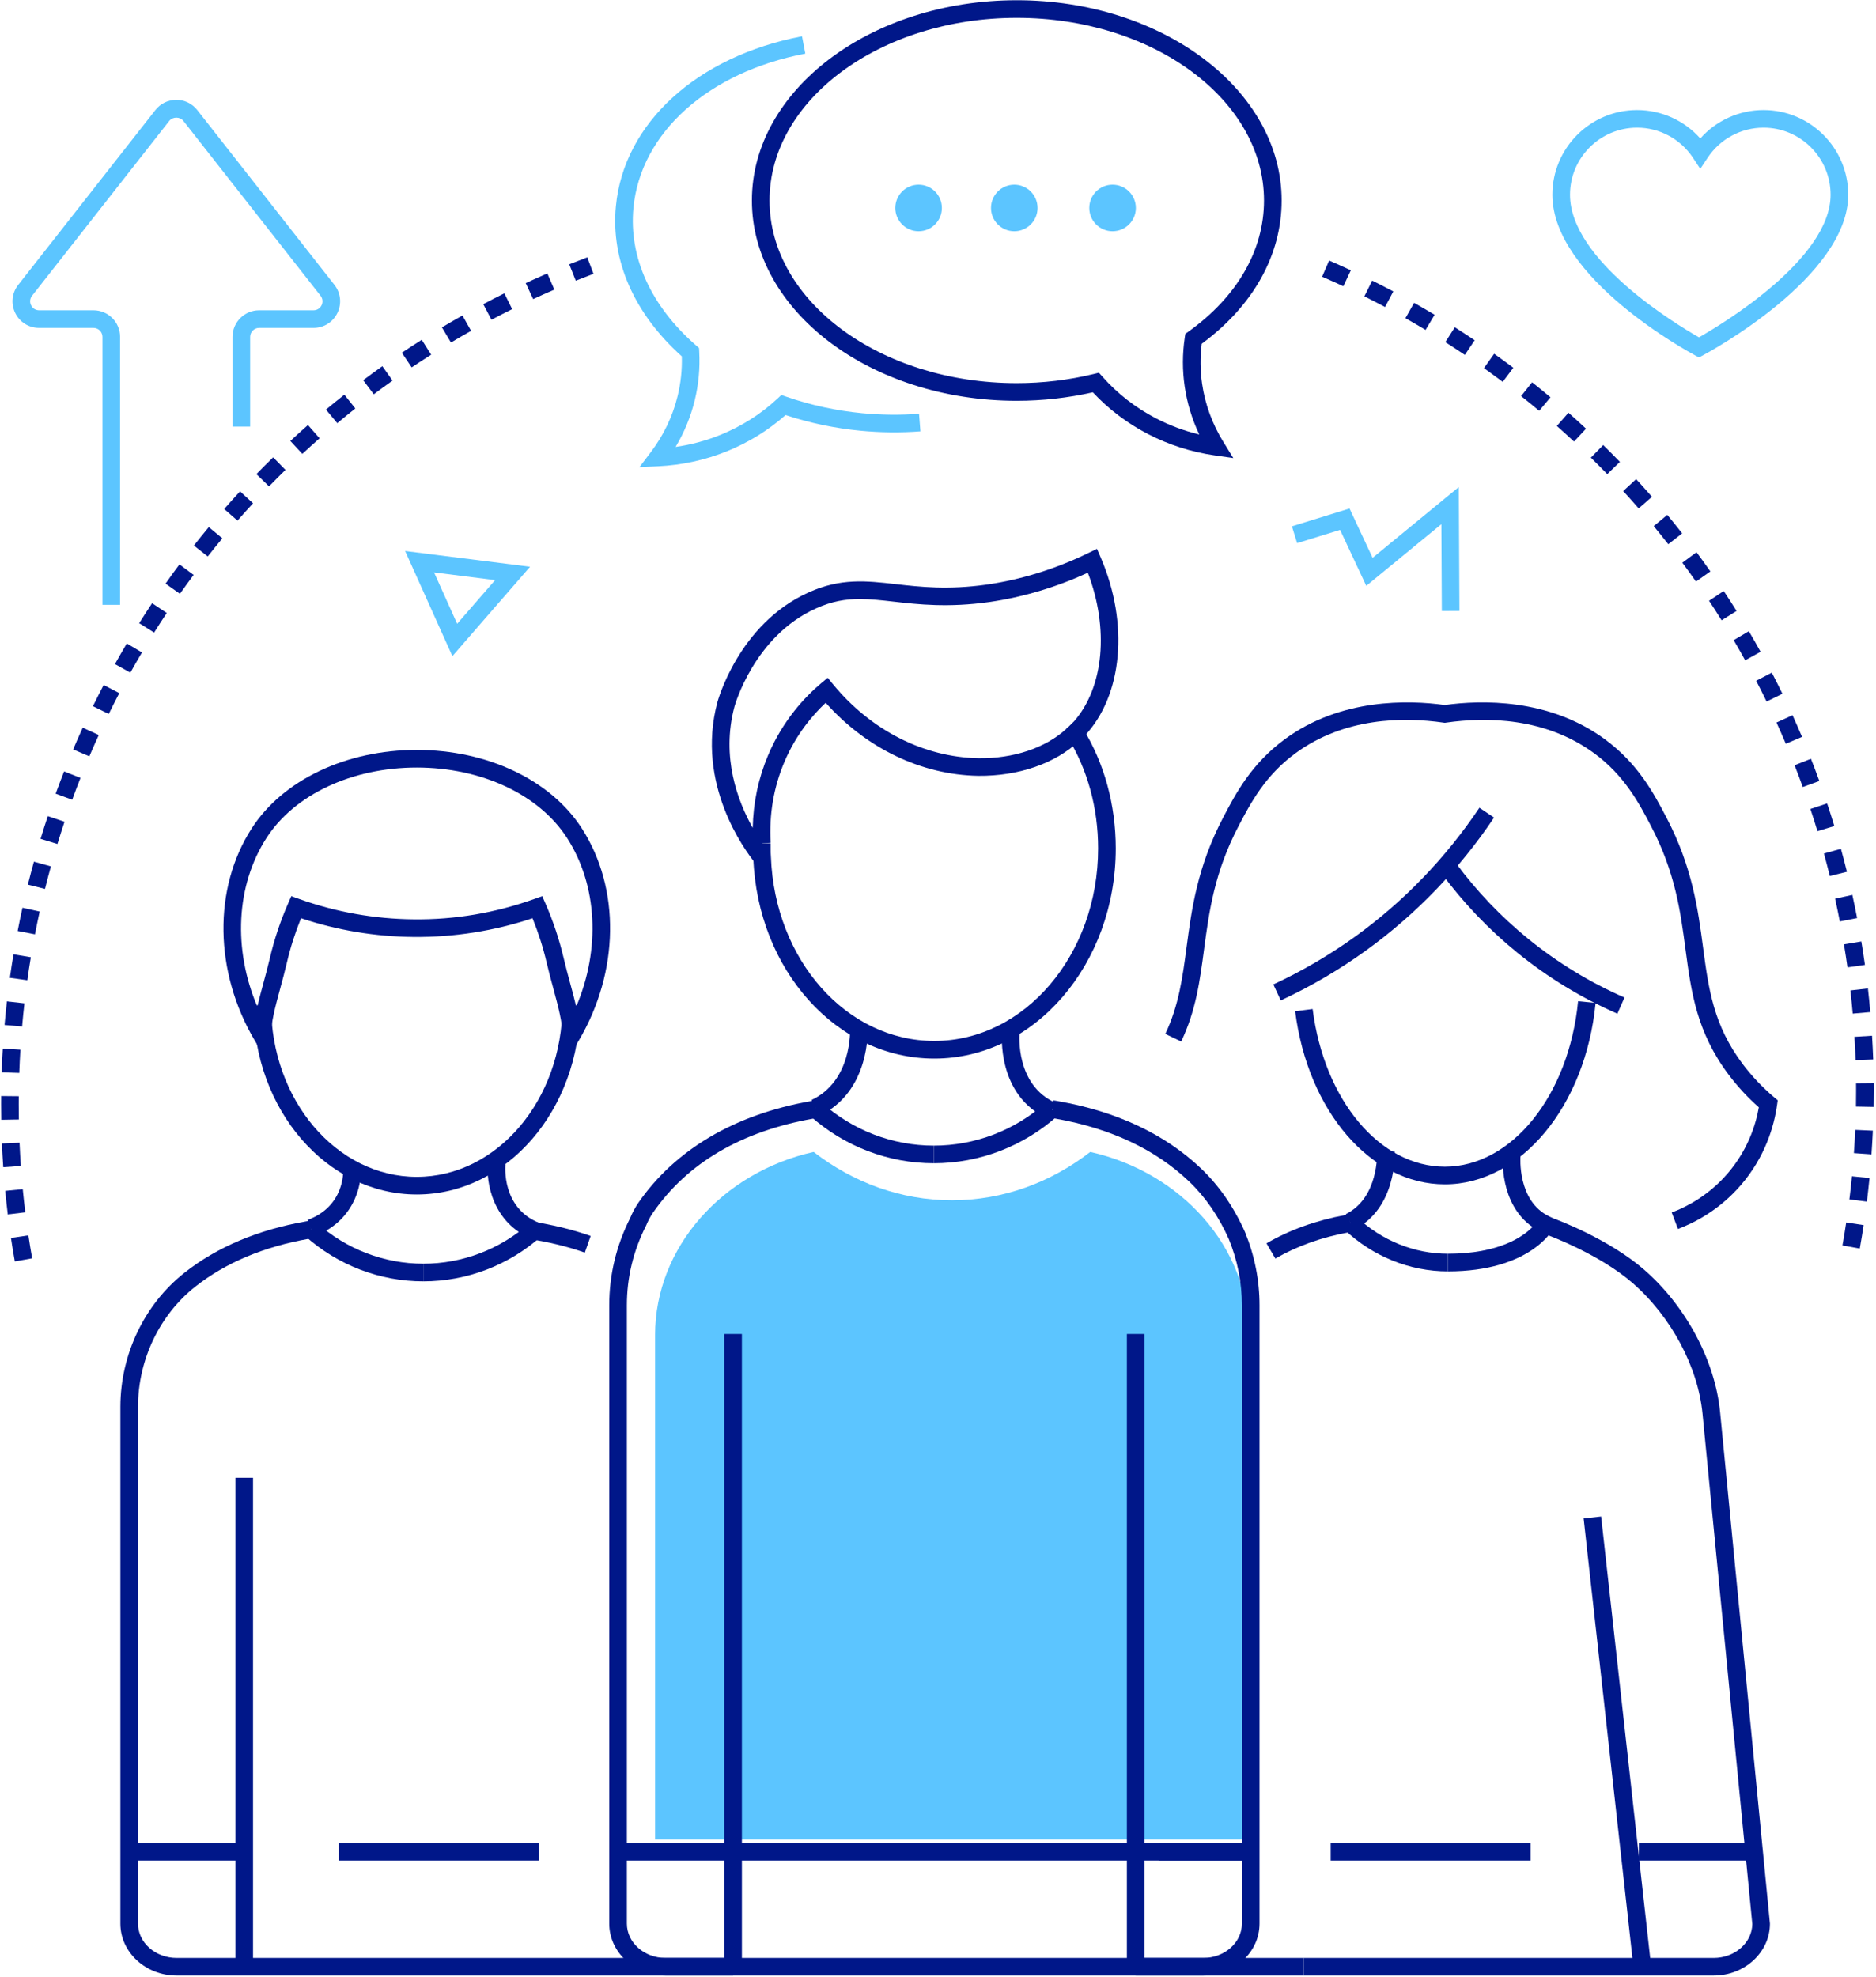 <?xml version="1.0" encoding="UTF-8"?>
<svg width="578px" height="609px" viewBox="0 0 578 609" version="1.1" xmlns="http://www.w3.org/2000/svg" xmlns:xlink="http://www.w3.org/1999/xlink">
    <!-- Generator: Sketch 51.3 (57544) - http://www.bohemiancoding.com/sketch -->
    <title>message</title>
    <desc>Created with Sketch.</desc>
    <defs></defs>
    <g id="Page-1" stroke="none" stroke-width="1" fill="none" fill-rule="evenodd">
        <g id="shutterstock_1434395162" transform="translate(-1387, -368)">
            <g id="message" transform="translate(1387, 368)">
                <path d="M37,186.313 L31.57,186.313 L31.57,103.768 C31.57,102.247 30.33,101.007 28.81,101.007 L12.05,101.007 C8.89,101.007 6.07,99.242 4.68,96.399 C3.3,93.555 3.65,90.245 5.61,87.757 L47.88,33.892 C49.44,31.9 51.79,30.758 54.32,30.757 C56.85,30.757 59.2,31.9 60.77,33.892 L103.04,87.757 C104.99,90.245 105.34,93.555 103.96,96.399 C102.58,99.242 99.75,101.007 96.59,101.007 L79.83,101.007 C78.31,101.007 77.07,102.247 77.07,103.768 L77.07,131.417 L71.64,131.417 L71.64,103.768 C71.64,99.252 75.32,95.577 79.83,95.577 L96.59,95.577 C97.68,95.577 98.6,94.996 99.08,94.023 C99.55,93.05 99.43,91.961 98.77,91.109 L56.5,37.244 C55.44,35.9 53.2,35.9 52.15,37.244 L9.88,91.109 C9.21,91.961 9.09,93.05 9.57,94.023 C10.04,94.996 10.97,95.577 12.05,95.577 L28.81,95.577 C33.33,95.577 37,99.252 37,103.768 L37,186.313" id="Fill-348" fill="#5CC5FF"></path>
                <path d="M504.38,39.328 C492.99,39.328 483.72,48.593 483.72,59.984 C483.72,80.198 516.52,99.959 523.46,103.913 C530.49,99.918 564.01,79.823 564.01,59.984 C564.01,48.593 554.74,39.328 543.35,39.328 C536.41,39.328 529.97,42.792 526.13,48.595 L523.86,52.012 L521.6,48.595 C517.75,42.792 511.32,39.328 504.38,39.328 Z M523.46,110.098 L522.18,109.416 C520.39,108.46 478.29,85.696 478.29,59.984 C478.29,45.599 489.99,33.898 504.38,33.898 C511.89,33.898 518.95,37.115 523.86,42.652 C528.78,37.115 535.83,33.898 543.35,33.898 C557.73,33.898 569.44,45.599 569.44,59.984 C569.44,85.279 526.56,108.442 524.74,109.416 L523.46,110.098 Z" id="Fill-349" fill="#5CC5FF"></path>
                <path d="M133.74,176.326 L140.85,192.149 L152.54,178.696 L133.74,176.326 Z M139.38,202.118 L124.82,169.729 L163.31,174.581 L139.38,202.118 Z" id="Fill-350" fill="#5CC5FF"></path>
                <polyline id="Fill-351" fill="#5CC5FF" points="444.23 188.216 444.09 161.46 420.95 180.457 412.88 163.219 399.65 167.307 398.04 162.118 415.79 156.637 422.9 171.827 449.46 150.027 449.66 188.188 444.23 188.216"></polyline>
                <path d="M384.76,566.629 L384.76,411.297 C384.76,384.065 363.85,361.074 335.91,354.837 C323.82,364.192 309.14,369.722 293.3,369.722 C277.46,369.722 262.78,364.192 250.68,354.837 C222.74,361.074 201.83,384.065 201.83,411.297 L201.83,566.629 L384.76,566.629" id="Fill-352" fill="#5CC5FF"></path>
                <path d="M128.41,367.94 C100.66,367.94 78.09,341.812 78.09,309.696 L83.52,309.696 C83.52,338.817 103.66,362.51 128.41,362.51 C153.15,362.51 173.28,338.817 173.28,309.696 L178.71,309.696 C178.71,341.812 156.15,367.94 128.41,367.94" id="Fill-353" fill="#001789"></path>
                <polygon id="Fill-354" fill="#001789" points="72.53 605.829 77.96 605.829 77.96 455.212 72.53 455.212"></polygon>
                <polygon id="Fill-355" fill="#001789" points="104.42 573.105 165.98 573.105 165.98 567.675 104.42 567.675"></polygon>
                <polygon id="Fill-356" fill="#001789" points="409.99 573.105 471.56 573.105 471.56 567.675 409.99 567.675"></polygon>
                <polygon id="Fill-357" fill="#001789" points="39.81 573.105 75.25 573.105 75.25 567.675 39.81 567.675"></polygon>
                <path d="M82.1,258.12 C72.67,272.768 71.77,292.424 79.28,310.082 C79.8,307.835 80.44,305.468 81.12,302.962 C81.8,300.457 82.5,297.868 83.13,295.197 C84.47,289.449 86.36,283.787 88.74,278.364 L89.75,276.047 L92.14,276.899 C103.51,280.961 115.39,283.077 127.44,283.185 C140.17,283.345 152.68,281.184 164.67,276.899 L167.06,276.047 L168.08,278.364 C170.45,283.78 172.33,289.443 173.68,295.195 C174.31,297.864 175.01,300.45 175.69,302.95 C176.37,305.46 177.01,307.83 177.53,310.08 C185.04,292.422 184.14,272.765 174.71,258.12 C166.09,244.743 148.35,236.432 128.41,236.432 C108.46,236.432 90.72,244.741 82.1,258.12 Z M173.1,329.366 L173.28,319.068 C173.35,315.087 172.01,310.121 170.45,304.371 C169.76,301.827 169.05,299.195 168.4,296.436 C167.32,291.815 165.86,287.255 164.07,282.849 C152.22,286.787 139.9,288.721 127.39,288.614 C115.58,288.508 103.94,286.569 92.74,282.849 C90.95,287.259 89.49,291.819 88.41,296.436 C87.76,299.199 87.05,301.834 86.36,304.383 C84.8,310.127 83.45,315.089 83.52,319.068 L83.71,329.361 L78.47,320.496 C65.98,299.335 65.61,273.696 77.54,255.179 C87.14,240.266 106.63,231.002 128.41,231.002 C150.18,231.002 169.67,240.266 179.27,255.179 C191.2,273.694 190.83,299.333 178.34,320.496 L173.1,329.366 Z" id="Fill-358" fill="#001789"></path>
                <path d="M445.17,364.81 C422.37,364.81 402.96,342.386 399.04,311.494 L404.42,310.808 C408,338.953 425.14,359.379 445.17,359.379 C465.74,359.379 483.38,337.465 486.21,308.406 L491.61,308.933 C488.51,340.788 468.54,364.81 445.17,364.81" id="Fill-359" fill="#001789"></path>
                <polyline id="Fill-360" fill="#001789" points="503.29 606.13 487.92 467.727 493.31 467.126 508.69 605.529 503.29 606.13"></polyline>
                <path d="M527.98,608.544 L401.73,608.544 L401.73,603.114 L527.98,603.114 C534.5,603.114 539.81,598.438 539.89,592.663 L524.55,435.453 C523.14,421.04 514.93,405.658 503.13,395.311 C492.92,386.371 477.18,380.574 477.02,380.516 L478.88,375.415 C479.57,375.664 495.74,381.625 506.7,391.228 C519.51,402.448 528.42,419.192 529.96,434.926 L545.32,592.539 C545.32,601.364 537.54,608.544 527.98,608.544" id="Fill-361" fill="#001789"></path>
                <path d="M287.88,326.077 C257.91,326.077 233.4,298.932 232.1,264.28 C232.01,263.328 232.01,262.362 232.01,261.342 L232.01,259.748 L237.44,259.748 L237.44,261.342 C237.44,262.276 237.44,263.08 237.52,263.932 C238.72,295.798 260.84,320.647 287.88,320.647 C315.7,320.647 338.33,294.043 338.33,261.342 C338.33,248.927 335.1,237.102 328.98,227.147 L333.61,224.305 C340.25,235.115 343.76,247.923 343.76,261.342 C343.76,297.037 318.69,326.077 287.88,326.077" id="Fill-362" fill="#001789"></path>
                <path d="M264.93,184.515 C260.5,184.515 256.26,185.216 251.35,187.444 C232.31,195.993 226.34,217.448 226.29,217.662 C222.12,233.245 227.32,246.868 231.92,255.023 C232.07,247.243 233.66,239.734 236.65,232.643 C241.2,221.874 248,214.68 252.91,210.539 L255.01,208.768 L256.75,210.887 C268.39,225.01 284.7,233.273 301.48,233.555 C312.21,233.712 322.11,230.418 328.58,224.478 L328.58,224.365 L329.15,223.935 C329.2,223.888 329.25,223.841 329.3,223.794 L330.92,222.192 C340.1,211.7 341.75,193.71 335.17,176.426 C325.36,180.919 315.16,183.949 304.84,185.443 C292.16,187.239 282.86,186.182 275.39,185.332 C271.57,184.898 268.19,184.515 264.93,184.515 Z M232.71,265.892 C229.57,262.041 214.28,241.553 221.02,216.342 C221.06,216.193 227.48,192.206 249.12,182.494 C259.01,178.012 266.88,178.903 276,179.937 C283.54,180.793 292.09,181.761 304.07,180.067 C314.75,178.523 325.3,175.237 335.42,170.303 L337.98,169.057 L339.11,171.671 C347.9,192.091 345.91,214.205 334.16,226.7 L334.01,226.859 L334.01,227.539 L332.61,228.146 C325.12,235.225 313.83,239.094 301.4,238.984 C283.89,238.689 266.9,230.525 254.4,216.481 C250.23,220.39 245.19,226.383 241.65,234.756 C238.36,242.548 236.94,250.905 237.44,259.594 L234.88,259.739 C235.75,260.993 236.47,261.915 236.92,262.463 L232.71,265.892 Z" id="Fill-363" fill="#001789"></path>
                <polygon id="Fill-364" fill="#001789" points="223.15 605.829 228.58 605.829 228.58 410.913 223.15 410.913"></polygon>
                <polygon id="Fill-365" fill="#001789" points="347.19 605.829 352.62 605.829 352.62 410.913 347.19 410.913"></polygon>
                <polygon id="Fill-366" fill="#001789" points="190.42 573.105 385.34 573.105 385.34 567.675 190.42 567.675"></polygon>
                <path d="M516.98,378.566 L515.06,373.486 C519.69,371.74 526.43,368.248 532.24,361.517 C538.41,354.37 540.91,346.701 541.9,341.099 C538.5,338.091 535.4,334.75 532.68,331.149 C522.71,317.946 521.06,305.56 519.31,292.447 C517.76,280.777 516.16,268.71 508.63,254.357 C505.02,247.465 500.52,238.887 491.16,232.029 C476.09,220.987 458.03,220.809 445.53,222.596 L445.14,222.652 L444.76,222.596 C432.26,220.805 414.2,220.989 399.13,232.029 C389.76,238.893 385.27,247.467 381.65,254.357 C374.13,268.71 372.53,280.779 370.97,292.448 C369.68,302.163 368.46,311.338 363.92,320.823 L359.03,318.48 C363.19,309.771 364.36,301.009 365.59,291.732 C367.13,280.158 368.88,267.041 376.85,251.836 C380.72,244.45 385.54,235.256 395.92,227.649 C413.14,215.034 433.99,215.619 445.14,217.167 C456.29,215.619 477.15,215.032 494.37,227.649 C504.75,235.252 509.57,244.446 513.44,251.836 C521.41,267.04 523.16,280.157 524.7,291.731 C526.42,304.653 527.9,315.814 537.01,327.876 C539.8,331.563 543.02,334.955 546.57,337.96 L547.72,338.929 L547.51,340.413 C546.6,346.812 543.93,356.283 536.35,365.066 C529.8,372.659 522.2,376.599 516.98,378.566" id="Fill-367" fill="#001789"></path>
                <path d="M394.61,308.164 L392.32,303.239 C401.24,299.102 409.78,294.098 417.71,288.365 C432.57,277.627 445.39,264.319 455.81,248.814 L460.32,251.844 C449.54,267.882 436.28,281.652 420.89,292.767 C412.68,298.7 403.84,303.881 394.61,308.164" id="Fill-368" fill="#001789"></path>
                <path d="M498.32,312.251 C487.22,307.388 476.82,301.049 467.43,293.412 C458.65,286.276 450.79,278.037 444.07,268.922 L448.44,265.698 C454.89,274.446 462.43,282.352 470.85,289.198 C479.87,296.528 489.84,302.61 500.5,307.276 L498.32,312.251" id="Fill-369" fill="#001789"></path>
                <polygon id="Fill-370" fill="#001789" points="504.95 573.105 540.39 573.105 540.39 567.675 504.95 567.675"></polygon>
                <polygon id="Fill-371" fill="#001789" points="356.99 573.105 385.16 573.105 385.16 567.675 356.99 567.675"></polygon>
                <path d="M180.19,385.845 C175.67,384.26 170.79,382.998 165.69,382.091 L165.19,382.001 C164.87,381.939 164.67,381.902 164.46,381.882 L164.97,376.477 C165.36,376.513 165.72,376.576 166.1,376.647 C166.24,376.667 166.36,376.689 166.45,376.712 C171.91,377.672 177.14,379.021 181.99,380.723 L180.19,385.845" id="Fill-372" fill="#001789"></path>
                <path d="M401.73,608.544 L54.43,608.544 C44.87,608.544 37.09,601.364 37.09,592.539 L37.09,433.272 C37.13,417.19 44.5,401.782 56.83,392.05 C66.84,384.148 79.43,378.825 94.27,376.226 L95.34,376.034 L96.29,381.379 L95.23,381.571 C81.27,384.016 69.49,388.974 60.19,396.311 C49.16,405.023 42.55,418.844 42.52,433.276 L42.52,592.539 C42.52,598.37 47.86,603.114 54.43,603.114 L401.73,603.114 L401.73,608.544" id="Fill-373" fill="#001789"></path>
                <path d="M130.43,394.694 C117.02,394.694 104.08,389.738 94.01,380.737 L97.63,376.689 C106.7,384.797 118.35,389.264 130.43,389.264 L130.43,394.694" id="Fill-374" fill="#001789"></path>
                <path d="M130.43,394.694 L130.43,389.264 C142.52,389.264 154.17,384.797 163.24,376.689 L166.86,380.737 C156.79,389.738 143.85,394.694 130.43,394.694" id="Fill-375" fill="#001789"></path>
                <path d="M96.59,380.897 L94.73,375.792 C106.22,371.62 105.75,360.792 105.73,360.332 L111.15,359.986 C111.5,365.264 108.9,376.424 96.59,380.897" id="Fill-376" fill="#001789"></path>
                <path d="M164.03,381.699 C151.72,376.735 149.69,364.086 150.33,358.093 L155.73,358.672 C155.68,359.206 154.52,372.011 166.06,376.661 L164.03,381.699" id="Fill-377" fill="#001789"></path>
                <path d="M392.94,387.682 L390.21,382.991 C397.29,378.863 405.49,375.92 414.58,374.243 L415.5,374.066 L416.52,379.398 L415.59,379.578 C407.09,381.147 399.48,383.871 392.94,387.682" id="Fill-378" fill="#001789"></path>
                <path d="M446.11,391.624 C434.33,391.624 422.98,387.039 414.15,378.715 L417.87,374.763 C425.69,382.133 435.72,386.193 446.11,386.193 L446.11,391.624" id="Fill-379" fill="#001789"></path>
                <path d="M417.08,378.834 L414.67,373.969 C424.83,368.937 424.28,355.107 424.27,354.969 L429.69,354.704 C429.73,355.418 430.39,372.242 417.08,378.834" id="Fill-380" fill="#001789"></path>
                <path d="M446.11,391.624 L446.11,386.193 C461.84,386.193 469.22,380.96 472.16,377.953 C461.82,370.726 463,356.337 463.06,355.678 L468.47,356.173 C468.45,356.304 467.39,369.987 477.37,374.715 L479.94,375.933 L478.6,378.443 C478.31,378.982 471.3,391.624 446.11,391.624" id="Fill-381" fill="#001789"></path>
                <path d="M370.72,608.544 L349.9,608.544 L349.9,603.114 L370.72,603.114 C377.29,603.114 382.63,598.37 382.63,592.539 L382.63,402.052 C382.63,395.092 381.28,388.246 378.61,381.701 C375.51,374.703 371.36,368.679 366.3,363.875 C356,354.071 342.2,347.583 325.29,344.586 L324.8,344.497 C324.45,344.431 324.25,344.39 324.02,344.371 L324.5,338.962 C324.92,338.999 325.3,339.066 325.7,339.141 C325.84,339.16 325.96,339.185 326.06,339.208 C344.12,342.379 358.91,349.354 370.05,359.94 C375.62,365.239 380.18,371.846 383.61,379.578 C386.57,386.851 388.06,394.388 388.06,402.052 L388.06,592.539 C388.06,601.364 380.28,608.544 370.72,608.544" id="Fill-382" fill="#001789"></path>
                <path d="M225.86,608.544 L205.04,608.544 C195.49,608.544 187.71,601.364 187.71,592.539 L187.71,402.052 C187.71,392.718 189.87,383.705 194.12,375.259 C194.9,373.416 195.75,371.839 196.72,370.441 C208.06,354.091 226.4,343.288 249.77,339.197 L250.89,338.994 L251.84,344.339 L250.7,344.546 C228.49,348.435 211.83,358.188 201.19,373.534 C200.42,374.643 199.73,375.926 199.09,377.457 L199.01,377.626 C195.11,385.328 193.14,393.547 193.14,402.052 L193.14,592.539 C193.14,598.37 198.48,603.114 205.04,603.114 L225.86,603.114 L225.86,608.544" id="Fill-383" fill="#001789"></path>
                <path d="M287.71,358.319 C273.66,358.319 260.11,353.126 249.56,343.697 L253.17,339.65 C262.73,348.188 274.99,352.889 287.71,352.889 L287.71,358.319" id="Fill-384" fill="#001789"></path>
                <path d="M287.71,358.319 L287.71,352.889 C300.43,352.889 312.69,348.188 322.25,339.65 L325.87,343.697 C315.31,353.126 301.76,358.319 287.71,358.319" id="Fill-385" fill="#001789"></path>
                <path d="M252.35,343.744 L250.04,338.83 C262.52,332.974 261.93,317.399 261.9,316.738 L267.32,316.466 C267.37,317.274 268.16,336.325 252.35,343.744" id="Fill-386" fill="#001789"></path>
                <path d="M322.94,344.642 C307.01,337.488 308.66,318.398 308.74,317.589 L314.14,318.112 C314.08,318.757 312.81,334.144 325.16,339.689 L322.94,344.642" id="Fill-387" fill="#001789"></path>
                <path d="M413.89,88.178 C411.73,87.169 409.55,86.19 407.35,85.237 L409.51,80.256 C411.75,81.227 413.98,82.227 416.19,83.257 L413.89,88.178 Z M426.74,94.57 C424.63,93.449 422.5,92.355 420.36,91.289 L422.78,86.428 C424.96,87.515 427.13,88.631 429.28,89.773 L426.74,94.57 Z M439.22,101.623 C437.17,100.392 435.1,99.19 433.02,98.013 L435.69,93.287 C437.81,94.485 439.92,95.711 442.01,96.963 L439.22,101.623 Z M451.32,109.318 C449.33,107.984 447.33,106.674 445.31,105.391 L448.23,100.809 C450.29,102.117 452.32,103.452 454.35,104.811 L451.32,109.318 Z M462.99,117.628 C461.08,116.191 459.15,114.78 457.21,113.395 L460.36,108.972 C462.34,110.386 464.31,111.825 466.26,113.29 L462.99,117.628 Z M474.22,126.538 C472.39,125.004 470.54,123.496 468.66,122.011 L472.04,117.759 C473.95,119.272 475.84,120.811 477.71,122.377 L474.22,126.538 Z M484.96,136.021 C483.21,134.393 481.44,132.792 479.66,131.211 L483.25,127.139 C485.07,128.751 486.88,130.388 488.66,132.048 L484.96,136.021 Z M495.2,146.05 C493.53,144.334 491.85,142.641 490.15,140.969 L493.95,137.09 C495.69,138.794 497.4,140.523 499.1,142.272 L495.2,146.05 Z M504.88,156.6 C503.31,154.798 501.72,153.018 500.11,151.261 L504.1,147.588 C505.75,149.381 507.37,151.196 508.98,153.032 L504.88,156.6 Z M514,167.64 C512.53,165.759 511.03,163.898 509.51,162.058 L513.7,158.6 C515.25,160.476 516.78,162.372 518.28,164.289 L514,167.64 Z M522.53,179.142 C521.16,177.185 519.76,175.249 518.34,173.335 L522.7,170.1 C524.15,172.053 525.58,174.028 526.97,176.023 L522.53,179.142 Z M530.43,191.071 C529.17,189.045 527.88,187.039 526.56,185.052 L531.08,182.054 C532.43,184.08 533.75,186.125 535.04,188.189 L530.43,191.071 Z M537.69,203.396 C536.54,201.307 535.36,199.237 534.15,197.187 L538.82,194.429 C540.06,196.522 541.26,198.634 542.44,200.766 L537.69,203.396 Z M544.29,216.087 C543.25,213.941 542.17,211.812 541.08,209.697 L545.9,207.194 C547.01,209.347 548.11,211.52 549.17,213.708 L544.29,216.087 Z M550.21,229.102 C549.28,226.901 548.32,224.72 547.34,222.555 L552.28,220.306 C553.28,222.514 554.26,224.741 555.21,226.984 L550.21,229.102 Z M555.44,242.424 C554.62,240.172 553.78,237.938 552.91,235.72 L557.96,233.733 C558.85,235.997 559.71,238.277 560.54,240.575 L555.44,242.424 Z M559.96,256.027 C559.27,253.733 558.54,251.457 557.79,249.196 L562.94,247.481 C563.71,249.788 564.45,252.11 565.16,254.447 L559.96,256.027 Z M563.77,269.843 C563.19,267.519 562.59,265.207 561.96,262.909 L567.19,261.466 C567.84,263.81 568.46,266.168 569.04,268.539 L563.77,269.843 Z M566.85,283.835 C566.4,281.486 565.91,279.149 565.4,276.825 L570.71,275.658 C571.23,278.025 571.72,280.408 572.18,282.803 L566.85,283.835 Z M569.21,297.979 C568.88,295.619 568.52,293.256 568.12,290.889 L573.48,289.999 C573.88,292.408 574.25,294.817 574.59,297.223 L569.21,297.979 Z M570.83,312.226 C570.63,309.85 570.38,307.473 570.11,305.092 L575.51,304.477 C575.79,306.904 576.03,309.331 576.24,311.752 L570.83,312.226 Z M571.71,326.534 C571.62,324.152 571.51,321.765 571.36,319.374 L576.78,319.042 C576.93,321.479 577.05,323.915 577.14,326.343 L571.71,326.534 Z M577.26,340.97 L571.83,340.871 C571.86,339.257 571.87,337.644 571.87,336.024 C571.87,335.251 571.87,334.476 571.86,333.704 L577.29,333.654 C577.3,334.444 577.3,335.232 577.3,336.024 C577.3,337.675 577.29,339.325 577.26,340.97 Z M576.61,355.578 L571.19,355.196 C571.36,352.814 571.5,350.428 571.61,348.037 L577.03,348.277 C576.92,350.718 576.78,353.15 576.61,355.578 Z M575.19,370.128 L569.8,369.463 C570.1,367.095 570.36,364.719 570.59,362.336 L576,362.863 C575.76,365.292 575.49,367.714 575.19,370.128 Z M573,384.59 L567.66,383.636 C568.08,381.287 568.47,378.929 568.82,376.564 L574.19,377.377 C573.83,379.792 573.43,382.195 573,384.59 Z" id="Fill-388" fill="#001789"></path>
                <path d="M177.4,86.463 L175.39,81.422 C177.23,80.686 179.08,79.966 180.94,79.266 L182.85,84.35 C181.03,85.036 179.21,85.741 177.4,86.463 Z M164.26,92.134 L161.98,87.206 C164.18,86.186 166.4,85.193 168.64,84.228 L170.79,89.212 C168.6,90.16 166.42,91.132 164.26,92.134 Z M151.42,98.485 L148.89,93.684 C151.04,92.548 153.21,91.441 155.39,90.359 L157.8,95.224 C155.66,96.284 153.53,97.373 151.42,98.485 Z M138.94,105.504 L136.16,100.841 C138.25,99.593 140.35,98.374 142.48,97.179 L145.14,101.912 C143.06,103.083 140.99,104.281 138.94,105.504 Z M126.84,113.167 L123.81,108.656 C125.84,107.3 127.88,105.969 129.94,104.666 L132.84,109.255 C130.82,110.533 128.82,111.835 126.84,113.167 Z M115.15,121.455 L111.9,117.11 C113.85,115.65 115.82,114.215 117.8,112.804 L120.95,117.233 C119,118.616 117.06,120.023 115.15,121.455 Z M103.91,130.344 L100.43,126.172 C102.3,124.613 104.19,123.077 106.1,121.566 L109.47,125.822 C107.6,127.305 105.75,128.813 103.91,130.344 Z M93.15,139.809 L89.46,135.829 C91.24,134.171 93.05,132.537 94.88,130.927 L98.47,135.007 C96.67,136.585 94.9,138.187 93.15,139.809 Z M82.89,149.826 L78.99,146.04 C80.69,144.293 82.42,142.566 84.16,140.864 L87.95,144.75 C86.24,146.42 84.55,148.111 82.89,149.826 Z M73.17,160.368 L69.08,156.79 C70.69,154.956 72.31,153.144 73.96,151.352 L77.96,155.031 C76.34,156.789 74.74,158.568 73.17,160.368 Z M64,171.405 L59.74,168.046 C61.24,166.13 62.78,164.232 64.33,162.356 L68.51,165.824 C66.99,167.665 65.48,169.524 64,171.405 Z M55.43,182.91 L51,179.781 C52.4,177.786 53.83,175.811 55.29,173.856 L59.65,177.098 C58.22,179.018 56.81,180.953 55.43,182.91 Z M47.48,194.853 L42.88,191.961 C44.18,189.895 45.51,187.848 46.86,185.819 L51.38,188.828 C50.05,190.818 48.75,192.826 47.48,194.853 Z M40.16,207.202 L35.42,204.557 C36.61,202.424 37.82,200.31 39.07,198.21 L43.74,200.978 C42.52,203.035 41.33,205.11 40.16,207.202 Z M33.51,219.923 L28.63,217.533 C29.71,215.339 30.81,213.162 31.94,211 L36.75,213.517 C35.64,215.636 34.56,217.772 33.51,219.923 Z M27.53,232.982 L22.53,230.854 C23.49,228.604 24.48,226.369 25.49,224.153 L30.43,226.412 C29.44,228.585 28.47,230.776 27.53,232.982 Z M22.25,246.345 L17.15,244.485 C17.99,242.186 18.85,239.902 19.75,237.632 L24.8,239.626 C23.92,241.85 23.07,244.091 22.25,246.345 Z M17.69,259.974 L12.5,258.387 C13.21,256.045 13.96,253.717 14.73,251.403 L19.88,253.128 C19.12,255.397 18.39,257.678 17.69,259.974 Z M13.86,273.809 L8.59,272.501 C9.18,270.129 9.8,267.773 10.45,265.427 L15.68,266.877 C15.05,269.176 14.44,271.487 13.86,273.809 Z M10.77,287.807 L5.44,286.774 C5.9,284.377 6.4,281.991 6.92,279.619 L12.22,280.786 C11.71,283.116 11.23,285.456 10.77,287.807 Z M8.42,301.947 L3.04,301.198 C3.38,298.778 3.75,296.371 4.15,293.97 L9.5,294.865 C9.11,297.215 8.75,299.577 8.42,301.947 Z M6.81,316.19 L1.4,315.72 C1.61,313.285 1.86,310.861 2.13,308.447 L7.52,309.058 C7.26,311.427 7.02,313.804 6.81,316.19 Z M5.94,330.501 L0.51,330.31 C0.59,327.883 0.71,325.449 0.86,323.01 L6.28,323.339 C6.14,325.732 6.02,328.12 5.94,330.501 Z M0.38,344.93 C0.35,343.363 0.34,341.794 0.34,340.221 C0.34,339.351 0.34,338.483 0.35,337.617 L5.78,337.674 C5.77,338.522 5.77,339.369 5.77,340.217 C5.77,341.758 5.78,343.3 5.81,344.838 L0.38,344.93 Z M1,359.533 C0.84,357.106 0.7,354.674 0.59,352.233 L6.02,352.003 C6.12,354.395 6.26,356.781 6.42,359.159 L1,359.533 Z M2.4,374.087 C2.1,371.675 1.84,369.252 1.6,366.819 L7.01,366.3 C7.24,368.686 7.5,371.06 7.79,373.426 L2.4,374.087 Z M4.56,388.548 C4.13,386.153 3.74,383.748 3.38,381.331 L8.75,380.528 C9.1,382.899 9.49,385.255 9.91,387.604 L4.56,388.548 Z" id="Fill-389" fill="#001789"></path>
                <path d="M338.58,114.812 L339.67,116.035 C344.32,121.28 349.86,125.594 356.15,128.859 C360.39,131.054 364.86,132.723 369.5,133.842 C367.26,129.127 365.75,124.164 365,119.023 C364.27,114.047 364.28,108.984 365.03,103.972 L365.2,102.832 L366.14,102.162 C381.17,91.427 389.44,77.078 389.44,61.76 C389.44,30.737 355.27,5.5 313.27,5.5 C271.26,5.5 237.09,30.737 237.09,61.76 C237.09,92.783 271.26,118.022 313.27,118.022 C321.3,118.022 329.28,117.071 337,115.197 L338.58,114.812 Z M379.98,141.101 L374.24,140.274 C367.01,139.233 360.08,137.013 353.65,133.677 C347.26,130.358 341.56,126.045 336.7,120.845 C329.06,122.575 321.18,123.452 313.27,123.452 C268.27,123.452 231.66,95.777 231.66,61.76 C231.66,27.745 268.27,0.07 313.27,0.07 C358.26,0.07 394.87,27.745 394.87,61.76 C394.87,78.547 386.14,94.177 370.25,105.888 C369.74,110.008 369.78,114.158 370.37,118.238 C371.3,124.562 373.5,130.593 376.94,136.163 L379.98,141.101 Z" id="Fill-390" fill="#001789"></path>
                <path d="M342.78,56.887 C346.74,56.887 349.96,60.098 349.96,64.058 C349.96,68.019 346.74,71.23 342.78,71.23 C338.82,71.23 335.61,68.019 335.61,64.058 C335.61,60.098 338.82,56.887 342.78,56.887" id="Fill-391" fill="#5CC5FF"></path>
                <path d="M312.5,56.887 C316.46,56.887 319.67,60.098 319.67,64.058 C319.67,68.019 316.46,71.23 312.5,71.23 C308.54,71.23 305.33,68.019 305.33,64.058 C305.33,60.098 308.54,56.887 312.5,56.887" id="Fill-392" fill="#5CC5FF"></path>
                <path d="M283.02,56.887 C286.98,56.887 290.19,60.098 290.19,64.058 C290.19,68.019 286.98,71.23 283.02,71.23 C279.06,71.23 275.85,68.019 275.85,64.058 C275.85,60.098 279.06,56.887 283.02,56.887" id="Fill-393" fill="#5CC5FF"></path>
                <path d="M197.02,143.892 L200.52,139.267 C204.47,134.056 207.24,128.265 208.76,122.05 C209.75,118.042 210.18,113.914 210.07,109.769 C195.36,96.597 188.16,80.205 189.76,63.496 C192.21,37.919 214.71,17.383 247.1,11.177 L248.12,16.512 C218.16,22.251 197.38,40.896 195.16,64.012 C193.7,79.261 200.58,94.333 214.51,106.451 L215.38,107.206 L215.44,108.357 C215.71,113.412 215.24,118.455 214.04,123.344 C212.8,128.394 210.83,133.191 208.15,137.665 C212.88,136.995 217.49,135.76 221.9,133.978 C228.48,131.325 234.42,127.558 239.54,122.784 L240.73,121.668 L242.28,122.204 C249.79,124.806 257.64,126.512 265.63,127.277 C271.51,127.839 277.4,127.898 283.16,127.459 L283.58,132.873 C277.51,133.333 271.3,133.271 265.12,132.682 C257.24,131.927 249.48,130.305 242.03,127.852 C236.7,132.565 230.62,136.316 223.94,139.014 C217.23,141.72 210.12,143.27 202.82,143.617 L197.02,143.892" id="Fill-394" fill="#5CC5FF"></path>
            </g>
        </g>
    </g>
</svg>